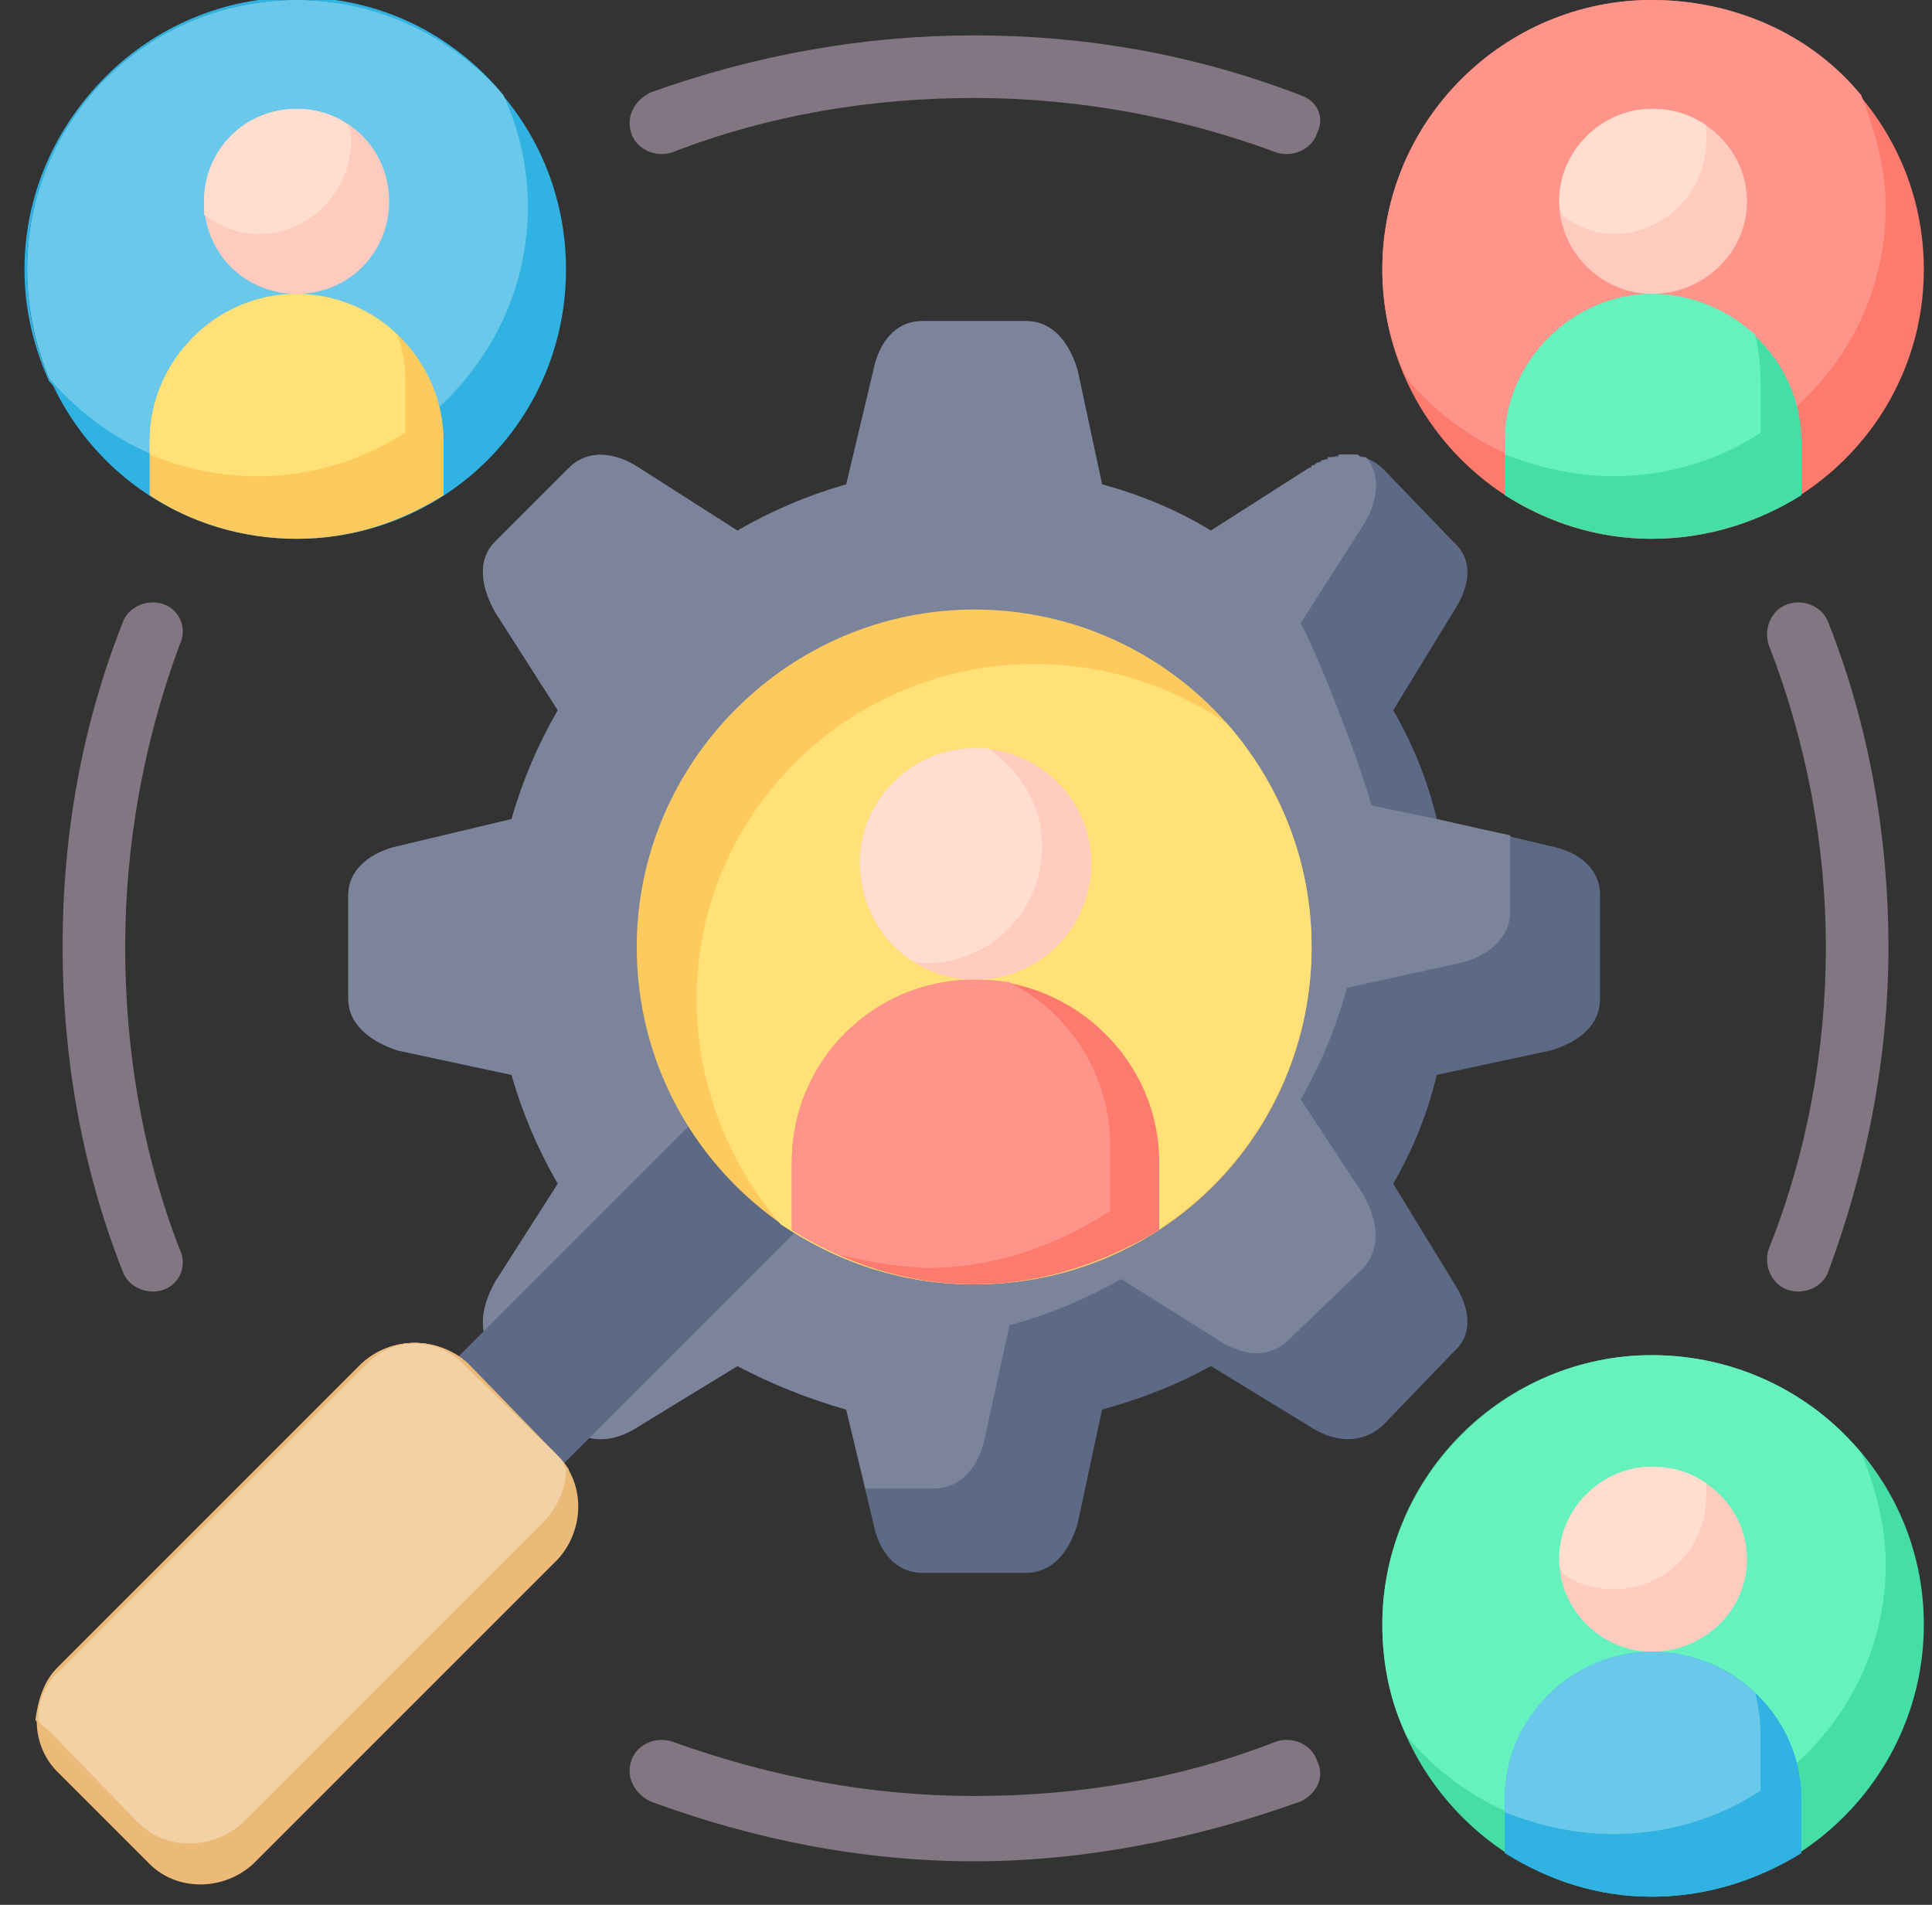 <svg version="1.2" xmlns="http://www.w3.org/2000/svg" viewBox="0 0 71 70" width="71" height="70"><rect x="0" y="0" width="71" height="70" fill="#333333" stroke="none"/><style>.a{fill:#5d6a85}.b{fill:#7b849b}.c{fill:#ede4ed}.d{fill:#f2eff2}.e{fill:#837683}.f{fill:#fd7a6e}.g{fill:#ff948a}.h{fill:#45dea6}.i{fill:#66f2bf}.j{fill:#ffcbbe}.k{fill:#ffddcf}.l{fill:#30b3e3}.m{fill:#6ac9eb}.n{fill:#feca5d}.o{fill:#ffe177}.p{fill:#ecba78}.q{fill:#f2d1a5}</style><path fill-rule="evenodd" class="a" d="m40.5 17.8q2.2 0.6 4 1.7l3.6-2.3c0.9-0.6 1.9-0.7 2.7 0l2.6 2.7c0.8 0.7 0.6 1.7 0 2.6l-2.2 3.6q1.1 1.9 1.6 4l4.2 1c1 0.2 1.8 0.8 1.8 1.8v3.8c0 1-0.8 1.6-1.8 1.9l-4.2 0.9q-0.5 2.1-1.6 4l2.2 3.6c0.6 0.9 0.8 1.9 0 2.6l-2.6 2.7c-0.8 0.7-1.8 0.6-2.7 0l-3.6-2.2q-1.8 1-4 1.6l-0.9 4.2c-0.3 1-0.9 1.8-1.9 1.8h-3.8c-1 0-1.6-0.8-1.8-1.8l-1-4.2q-2.1-0.6-4-1.6l-3.6 2.2c-0.9 0.6-1.9 0.7-2.6 0l-2.7-2.7c-0.7-0.7-0.5-1.7 0-2.6l2.3-3.6q-1.1-1.9-1.7-4l-4.2-0.9c-0.9-0.3-1.8-0.9-1.8-1.9v-3.8c0-1 0.9-1.6 1.8-1.8l4.2-1q0.6-2.1 1.7-4l-2.3-3.6c-0.5-0.9-0.7-1.9 0-2.6l2.7-2.7c0.7-0.7 1.7-0.6 2.6 0l3.6 2.3q1.9-1.1 4-1.7l1-4.2c0.2-1 0.8-1.8 1.8-1.8h3.8c1 0 1.6 0.8 1.9 1.8z"/><path fill-rule="evenodd" class="b" d="m44.5 19.5l3.6-2.3h0.1v-0.1h0.1l0.1-0.1h0.1l0.1-0.1h0.1 0.1v-0.1h0.1 0.1 0.1 0.1v-0.1h0.1 0.1 0.1 0.1 0.1 0.1 0.1l0.1 0.1h0.1q0 0 0.1 0c0.6 0.7 0.4 1.7-0.1 2.5l-2.3 3.6c0.7 1.3 2.2 5.2 2.6 6.7l2.4 0.5 2.7 0.6v2.8c0 1-0.9 1.7-1.9 1.9l-4.1 0.9q-0.6 2.2-1.7 4.1l2.3 3.5c0.5 0.9 0.7 1.9 0 2.7l-2.7 2.6c-0.8 0.8-1.8 0.6-2.7 0l-3.5-2.2q-1.9 1.1-4.1 1.7l-0.9 4.1c-0.2 1-0.8 1.9-1.9 1.9h-2.5l-0.7-2.9q-2.1-0.6-4-1.6l-3.6 2.2c-0.9 0.6-1.9 0.7-2.6 0l-2.7-2.7c-0.7-0.7-0.5-1.7 0-2.6l2.3-3.6q-1.1-1.9-1.7-4l-4.2-0.9c-0.9-0.3-1.8-0.9-1.8-1.9v-3.8c0-1 0.9-1.6 1.8-1.8l4.2-1q0.6-2.1 1.7-4l-2.3-3.6c-0.5-0.9-0.7-1.9 0-2.6l2.7-2.7c0.7-0.7 1.7-0.6 2.6 0l3.6 2.3q1.9-1.1 4-1.7l1-4.2c0.2-1 0.8-1.8 1.8-1.8h3.8c1 0 1.6 0.8 1.9 1.8l0.9 4.2q2.2 0.6 4 1.7z"/><path fill-rule="evenodd" class="c" d="m35.8 44.2c-5.2 0-9.4-4.2-9.4-9.4 0-5.2 4.2-9.4 9.4-9.4 5.2 0 9.4 4.2 9.4 9.4 0 5.2-4.2 9.4-9.4 9.4z"/><path fill-rule="evenodd" class="d" d="m43.2 29.1c1.3 1.5 2 3.5 2 5.7 0 5.2-4.2 9.4-9.4 9.4-1.8 0-3.5-0.5-4.9-1.4-1.3-1.6-2-3.6-2-5.8 0-5.2 4.2-9.4 9.4-9.4 1.8 0 3.5 0.6 4.9 1.5z"/><path class="e" d="m23.9 66.2c-0.6-0.3-0.9-0.9-0.7-1.5 0.2-0.6 0.9-0.9 1.5-0.7 3.6 1.3 7.3 2 11.1 2 3.8 0 7.5-0.6 11.1-2 0.6-0.2 1.3 0.1 1.5 0.7 0.3 0.6 0 1.2-0.6 1.5-3.9 1.4-8 2.2-12 2.2-4.1 0-8.1-0.8-11.9-2.2zm-19.4-43.3c0.2-0.6 0.9-0.9 1.5-0.7 0.6 0.2 0.9 0.9 0.6 1.5-1.3 3.5-2 7.3-2 11.1 0 3.7 0.6 7.5 2 11.1 0.3 0.6 0 1.3-0.6 1.5-0.6 0.2-1.3-0.1-1.5-0.7-1.5-3.8-2.2-7.9-2.2-11.9 0-4.1 0.7-8.1 2.2-11.9zm43.3-19.4c0.6 0.2 0.9 0.8 0.6 1.4-0.2 0.6-0.9 0.9-1.5 0.7-3.5-1.3-7.3-2-11.1-2-3.7 0-7.5 0.6-11.1 2-0.6 0.2-1.3-0.1-1.5-0.7-0.2-0.6 0.1-1.2 0.7-1.5 3.9-1.4 7.9-2.1 11.9-2.1 4.1 0 8.1 0.7 12 2.2zm19.4 43.2c-0.2 0.6-0.9 0.9-1.5 0.7-0.6-0.2-0.9-0.9-0.7-1.5 1.4-3.5 2.1-7.3 2.1-11.1 0-3.7-0.7-7.5-2.1-11.1-0.2-0.6 0.1-1.3 0.7-1.5 0.6-0.2 1.3 0.1 1.5 0.7 1.5 3.8 2.2 7.9 2.2 11.9 0 4.1-0.8 8.1-2.2 11.9z"/><path fill-rule="evenodd" class="f" d="m60.7 19.8c-5.4 0-9.9-4.4-9.9-9.9 0-5.5 4.5-9.9 9.9-9.9 5.5 0 10 4.4 10 9.9 0 5.5-4.5 9.9-10 9.9z"/><path fill-rule="evenodd" class="g" d="m60.7 0c-5.4 0-9.9 4.4-9.9 9.9 0 1.4 0.3 2.8 0.9 4 1.8 2.2 4.6 3.6 7.6 3.6 5.5 0 10-4.4 10-9.9 0-1.4-0.4-2.8-0.9-4.1-1.8-2.2-4.6-3.5-7.7-3.5z"/><path fill-rule="evenodd" class="h" d="m55.3 18.2c1.6 1 3.4 1.6 5.4 1.6 2 0 3.9-0.6 5.5-1.6v-2c0-2.9-2.5-5.4-5.5-5.4-2.9 0-5.4 2.5-5.4 5.4z"/><path fill-rule="evenodd" class="i" d="m64.5 12.3c-1-0.9-2.3-1.5-3.8-1.5-2.9 0-5.4 2.5-5.4 5.4v0.5c1.3 0.5 2.6 0.8 4 0.8 2 0 3.9-0.6 5.4-1.6v-1.9q0-0.9-0.2-1.7z"/><path fill-rule="evenodd" class="j" d="m60.7 10.8c-1.8 0-3.4-1.5-3.4-3.4 0-1.9 1.6-3.4 3.4-3.4 1.9 0 3.5 1.5 3.5 3.4 0 1.9-1.6 3.4-3.5 3.4z"/><path fill-rule="evenodd" class="k" d="m60.7 4c-1.8 0-3.4 1.5-3.4 3.4q0 0.3 0.1 0.5c0.5 0.4 1.2 0.7 1.9 0.7 1.9 0 3.4-1.6 3.4-3.4q0-0.3 0-0.6c-0.6-0.4-1.2-0.6-2-0.6z"/><path fill-rule="evenodd" class="h" d="m60.7 69.7c-5.4 0-9.9-4.5-9.9-10 0-5.5 4.5-9.9 9.9-9.9 5.5 0 10 4.4 10 9.9 0 5.5-4.5 10-10 10z"/><path fill-rule="evenodd" class="i" d="m60.7 49.8c-5.4 0-9.9 4.5-9.9 9.9 0 1.5 0.3 2.9 0.9 4.1 1.8 2.2 4.6 3.6 7.6 3.6 5.5 0 10-4.5 10-9.9 0-1.5-0.4-2.9-0.9-4.1-1.8-2.2-4.6-3.6-7.7-3.6z"/><path fill-rule="evenodd" class="l" d="m55.3 68.1c1.6 1 3.4 1.6 5.4 1.6 2 0 3.9-0.6 5.5-1.6v-2c0-3-2.5-5.4-5.5-5.4-2.9 0-5.4 2.4-5.4 5.4z"/><path fill-rule="evenodd" class="m" d="m64.5 62.2c-1-0.9-2.3-1.5-3.8-1.5-2.9 0-5.4 2.4-5.4 5.4v0.5c1.3 0.5 2.6 0.8 4 0.8 2 0 3.9-0.6 5.4-1.6v-2q0-0.8-0.2-1.6z"/><path fill-rule="evenodd" class="j" d="m60.7 60.7c-1.8 0-3.4-1.5-3.4-3.4 0-1.9 1.6-3.4 3.4-3.4 1.9 0 3.5 1.5 3.5 3.4 0 1.9-1.6 3.4-3.5 3.4z"/><path fill-rule="evenodd" class="k" d="m60.7 53.9c-1.8 0-3.4 1.5-3.4 3.4q0 0.2 0.1 0.5c0.5 0.4 1.2 0.6 1.9 0.6 1.9 0 3.4-1.5 3.4-3.4q0-0.3 0-0.5c-0.6-0.4-1.2-0.6-2-0.6z"/><path fill-rule="evenodd" class="l" d="m10.9 19.8c-5.5 0-9.9-4.4-9.9-9.9 0-5.5 4.4-9.9 9.9-9.9 5.5 0 9.9 4.4 9.9 9.9 0 5.5-4.4 9.9-9.9 9.9z"/><path fill-rule="evenodd" class="m" d="m10.9 0c-5.5 0-9.9 4.4-9.9 9.9 0 1.4 0.3 2.8 0.8 4 1.9 2.2 4.6 3.6 7.7 3.6 5.5 0 9.9-4.4 9.9-9.9 0-1.4-0.3-2.8-0.9-4.1-1.8-2.2-4.5-3.5-7.6-3.5z"/><path class="l" d="m9.5 17.6c-3 0-5.8-1.4-7.7-3.6q-0.9-2-0.9-4.1c0-2.7 1.1-5.2 3-7.1 1.8-1.8 4.3-2.9 7-2.9 3 0 5.7 1.3 7.6 3.6q0.9 2 0.9 4.1c0 2.7-1 5.2-2.9 7-1.9 1.9-4.4 3-7 3zm-7.7-3.7c1.9 2.3 4.7 3.6 7.7 3.6 5.4 0 9.9-4.4 9.9-9.9q0-2.1-0.9-4.1c-1.9-2.2-4.7-3.5-7.6-3.5-5.5 0-9.9 4.4-9.9 9.9q0 2.1 0.8 4z"/><path fill-rule="evenodd" class="n" d="m5.5 18.2c1.5 1 3.4 1.6 5.4 1.6 2 0 3.8-0.6 5.4-1.6v-2c0-2.9-2.4-5.4-5.4-5.4-3 0-5.4 2.5-5.4 5.4z"/><path fill-rule="evenodd" class="o" d="m14.6 12.3c-0.9-0.9-2.3-1.5-3.7-1.5-3 0-5.4 2.5-5.4 5.4v0.5c1.2 0.5 2.5 0.8 4 0.8 2 0 3.8-0.6 5.4-1.6v-1.9q0-0.9-0.3-1.7z"/><path fill-rule="evenodd" class="j" d="m10.9 10.8c-1.9 0-3.4-1.5-3.4-3.4 0-1.9 1.5-3.4 3.4-3.4 1.9 0 3.4 1.5 3.4 3.4 0 1.9-1.5 3.4-3.4 3.4z"/><path fill-rule="evenodd" class="k" d="m10.9 4c-1.9 0-3.4 1.5-3.4 3.4q0 0.3 0 0.5c0.6 0.4 1.2 0.7 2 0.7 1.9 0 3.4-1.6 3.4-3.4q0-0.3-0.1-0.6c-0.5-0.4-1.2-0.6-1.9-0.6z"/><path fill-rule="evenodd" class="a" d="m25.6 41.1l-12.5 12.5 3.9 3.9 12.5-12.5z"/><path fill-rule="evenodd" class="p" d="m13.3 50.1l-11.2 11.2c-1 1.1-1 2.8 0 3.8l3.4 3.4c1 1 2.7 1 3.8 0l11.2-11.2c1-1.1 1-2.8 0-3.8l-3.4-3.4c-1-1-2.7-1-3.8 0z"/><path fill-rule="evenodd" class="q" d="m13.3 50.1l-11.2 11.2c-0.5 0.5-0.7 1.2-0.7 1.9q0.1 0.2 0.3 0.5l3.4 3.3c1 1 2.7 1 3.8 0l11.2-11.2c0.5-0.5 0.7-1.2 0.8-1.8q-0.2-0.3-0.4-0.5l-3.4-3.4c-1-1-2.7-1-3.8 0z"/><path class="p" d="m7 67.8c-0.7 0-1.4-0.3-1.9-0.8l-3.4-3.3q-0.2-0.2-0.4-0.5c0.1-0.7 0.3-1.4 0.8-1.9l11.2-11.2c1.1-1 2.8-1 3.9 0l3.3 3.4q0.2 0.2 0.4 0.5c0 0.7-0.3 1.3-0.8 1.8l-11.2 11.2c-0.5 0.5-1.2 0.8-1.9 0.8zm-5.6-4.6q0.1 0.2 0.4 0.4l3.3 3.4c1 1 2.7 1 3.8 0l11.2-11.2c0.4-0.5 0.7-1.1 0.7-1.8q-0.1-0.3-0.3-0.5l-3.4-3.3c-1-1.1-2.7-1.1-3.7 0l-0.1-0.1 0.1 0.1-11.2 11.2c-0.5 0.4-0.8 1.1-0.8 1.8z"/><path fill-rule="evenodd" class="n" d="m35.8 47.2c-6.8 0-12.4-5.5-12.4-12.4 0-6.8 5.6-12.4 12.4-12.4 6.9 0 12.4 5.6 12.4 12.4 0 6.9-5.5 12.4-12.4 12.4z"/><path fill-rule="evenodd" class="o" d="m28.7 45c2.1 1.4 4.5 2.2 7.1 2.2 6.9 0 12.4-5.6 12.4-12.4 0-3.2-1.2-6-3.1-8.2-2-1.4-4.5-2.2-7.1-2.2-6.8 0-12.4 5.5-12.4 12.3 0 3.2 1.2 6.1 3.1 8.3z"/><path fill-rule="evenodd" class="f" d="m29.1 45.2c1.9 1.2 4.2 2 6.7 2 2.5 0 4.8-0.8 6.8-2v-2.5c0-3.7-3.1-6.7-6.8-6.7-3.7 0-6.7 3-6.7 6.7z"/><path fill-rule="evenodd" class="g" d="m29.1 45.2q0.8 0.5 1.7 0.9 1.6 0.4 3.2 0.5c2.5 0 4.8-0.8 6.8-2.1v-2.4c0-2.6-1.5-4.9-3.7-6q-0.6-0.1-1.3-0.1c-3.7 0-6.7 3-6.7 6.7z"/><path fill-rule="evenodd" class="j" d="m35.8 36c-2.3 0-4.2-1.9-4.2-4.3 0-2.3 1.9-4.2 4.2-4.2 2.4 0 4.3 1.9 4.3 4.2 0 2.4-1.9 4.3-4.3 4.3z"/><path class="j" d="m35.8 36c-2.3 0-4.2-1.9-4.2-4.3 0-2.3 1.9-4.2 4.2-4.2 2.4 0 4.3 1.9 4.3 4.2 0 2.4-1.9 4.3-4.3 4.3zm0-8.5c-2.3 0-4.2 1.9-4.2 4.2 0 2.4 1.9 4.3 4.2 4.3 2.3 0 4.2-1.9 4.2-4.3 0-2.3-1.9-4.2-4.2-4.2z"/><path fill-rule="evenodd" class="k" d="m35.8 27.5c-2.3 0-4.2 1.9-4.2 4.2 0 1.5 0.8 2.9 1.9 3.6q0.3 0.1 0.5 0.1c2.4 0 4.3-1.9 4.3-4.3 0-1.5-0.8-2.8-2-3.6q-0.2 0-0.5 0z"/></svg>